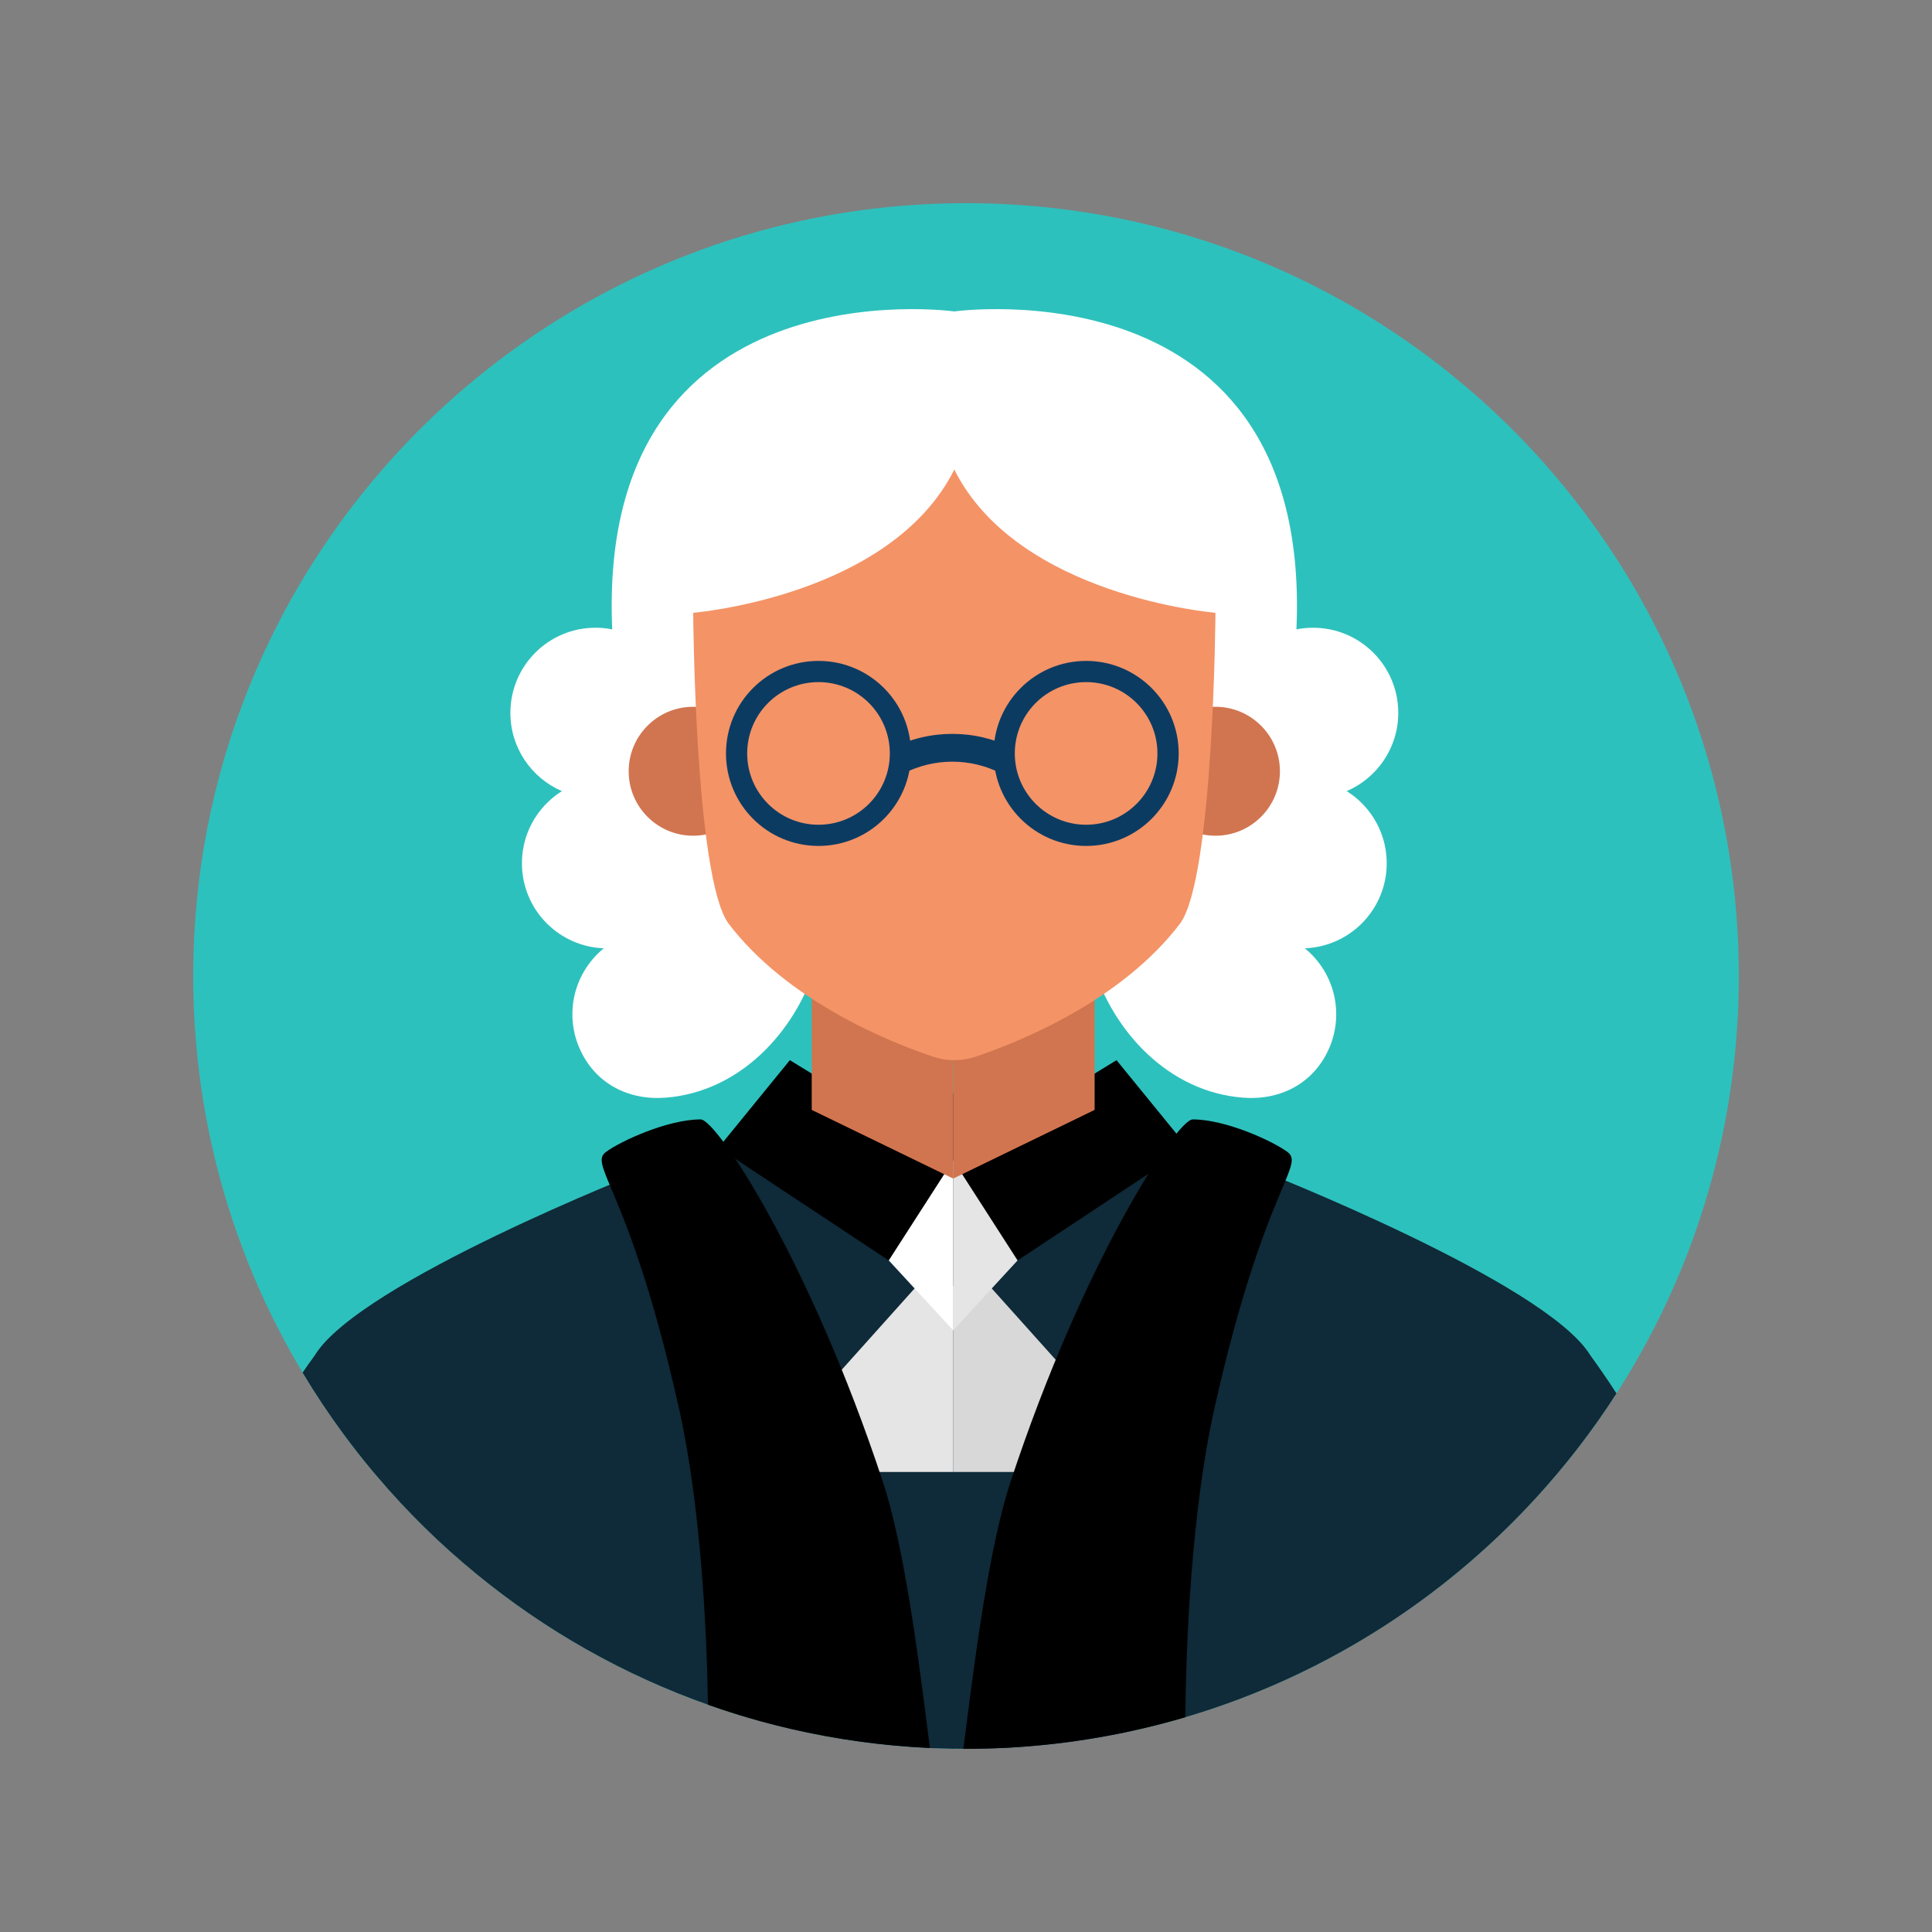 <svg width="35" height="35" viewBox="0 0 35 35" fill="none" xmlns="http://www.w3.org/2000/svg">
<rect x="0" y="0" width="35" height="35" fill="#808080" stroke="none"/>
<path d="M31.5 17.681C31.5 18.697 31.392 19.688 31.186 20.643C30.653 23.119 29.466 25.35 27.813 27.149C27.487 27.504 27.142 27.843 26.781 28.163C25.035 29.711 22.899 30.828 20.54 31.349C20.442 31.372 20.342 31.392 20.243 31.412C20.056 31.449 19.869 31.483 19.68 31.512C19.205 31.587 18.723 31.637 18.234 31.663C17.991 31.675 17.746 31.681 17.5 31.681C16.409 31.681 15.348 31.557 14.329 31.321C13.828 31.205 13.338 31.063 12.859 30.894C11.307 30.349 9.879 29.538 8.633 28.515C7.978 27.98 7.374 27.385 6.827 26.741C6.8 26.71 6.773 26.678 6.746 26.646C6.564 26.428 6.389 26.204 6.22 25.975C4.51 23.654 3.5 20.785 3.5 17.681C3.5 15.835 3.857 14.072 4.507 12.459C4.665 12.065 4.841 11.68 5.033 11.305C5.46 10.472 5.969 9.687 6.547 8.961C6.682 8.792 6.821 8.626 6.963 8.464C7.59 7.747 8.29 7.095 9.05 6.519C9.171 6.427 9.294 6.337 9.418 6.249C10.143 5.735 10.919 5.289 11.737 4.919C13.495 4.124 15.446 3.681 17.5 3.681C19.759 3.681 21.893 4.216 23.782 5.166C24.464 5.509 25.114 5.907 25.727 6.353C25.945 6.511 26.158 6.675 26.365 6.846C27.093 7.442 27.76 8.11 28.354 8.839C30.101 10.979 31.225 13.645 31.456 16.563C31.485 16.932 31.5 17.305 31.5 17.681Z" fill="#2DC1BD"/>
<path fill-rule="evenodd" clip-rule="evenodd" d="M24.397 14.332C24.946 14.095 25.331 13.55 25.331 12.915C25.331 12.062 24.64 11.372 23.788 11.372C23.685 11.372 23.584 11.382 23.486 11.402C23.78 4.731 17.287 5.642 17.287 5.642V8.507C17.287 8.507 19.63 16.724 19.63 16.727C19.7 16.972 19.716 17.233 19.793 17.48C20.174 18.706 21.179 19.779 22.514 19.885C23.187 19.939 23.788 19.635 24.071 19.008C24.15 18.833 24.196 18.642 24.205 18.45C24.23 17.941 24.005 17.479 23.638 17.179C24.429 17.15 25.08 16.52 25.12 15.715C25.148 15.137 24.855 14.619 24.397 14.332Z" fill="white"/>
<path fill-rule="evenodd" clip-rule="evenodd" d="M10.179 14.332C9.63 14.095 9.246 13.55 9.246 12.915C9.246 12.062 9.936 11.372 10.788 11.372C10.892 11.372 10.993 11.382 11.091 11.402C10.797 4.731 17.29 5.642 17.29 5.642V8.507C17.29 8.507 14.947 16.724 14.946 16.727C14.876 16.972 14.861 17.233 14.784 17.48C14.402 18.706 13.398 19.779 12.063 19.885C11.39 19.939 10.789 19.635 10.506 19.008C10.426 18.833 10.381 18.642 10.371 18.45C10.346 17.941 10.572 17.479 10.938 17.179C10.147 17.15 9.497 16.52 9.457 15.715C9.428 15.137 9.722 14.619 10.179 14.332Z" fill="white"/>
<path fill-rule="evenodd" clip-rule="evenodd" d="M29.284 25.243C28.849 25.921 28.356 26.558 27.813 27.149C27.487 27.504 27.142 27.843 26.781 28.163C25.035 29.711 22.899 30.828 20.54 31.349C20.442 31.372 20.342 31.392 20.243 31.412C20.056 31.449 19.869 31.483 19.68 31.512C19.205 31.587 18.723 31.637 18.234 31.663C17.991 31.675 17.746 31.681 17.5 31.681C17.417 31.681 17.335 31.681 17.252 31.679V19.8L22.828 21.201C22.828 21.201 27.994 23.224 28.807 24.548C28.962 24.76 29.122 24.994 29.284 25.243Z" fill="#0F2A38"/>
<path fill-rule="evenodd" clip-rule="evenodd" d="M15.888 31.59C15.359 31.529 14.839 31.439 14.329 31.321C13.828 31.206 13.338 31.063 12.859 30.894C11.307 30.349 9.879 29.538 8.633 28.515C7.978 27.98 7.374 27.386 6.827 26.741C6.8 26.71 6.773 26.678 6.746 26.646C6.564 26.428 6.389 26.204 6.22 25.975C5.957 25.618 5.71 25.248 5.482 24.866C5.557 24.756 5.633 24.649 5.706 24.548C6.52 23.224 11.685 21.201 11.685 21.201L17.262 19.8V31.68C16.798 31.672 16.339 31.642 15.888 31.59Z" fill="#0F2A38"/>
<path fill-rule="evenodd" clip-rule="evenodd" d="M17.268 23.305V26.666H20.947L17.509 22.831L17.268 23.305Z" fill="#D8D8D8"/>
<path fill-rule="evenodd" clip-rule="evenodd" d="M17.268 23.305V26.666H13.589L17.026 22.831L17.268 23.305Z" fill="#E5E5E5"/>
<path fill-rule="evenodd" clip-rule="evenodd" d="M17.268 21.02L18.434 22.834L21.52 20.792L20.227 19.206L17.268 21.02Z" fill="black"/>
<path fill-rule="evenodd" clip-rule="evenodd" d="M17.268 21.02L16.101 22.834L13.016 20.792L14.309 19.206L17.268 21.02Z" fill="black"/>
<path fill-rule="evenodd" clip-rule="evenodd" d="M17.268 21.02V24.1L18.434 22.834L17.268 21.02Z" fill="#E5E5E5"/>
<path fill-rule="evenodd" clip-rule="evenodd" d="M17.268 21.02V24.1L16.101 22.834L17.268 21.02Z" fill="white"/>
<path fill-rule="evenodd" clip-rule="evenodd" d="M21.474 31.109C21.167 31.199 20.855 31.28 20.54 31.349C20.442 31.372 20.342 31.392 20.243 31.412C20.057 31.449 19.869 31.482 19.68 31.512C19.205 31.586 18.723 31.637 18.234 31.663C17.991 31.675 17.746 31.681 17.5 31.681C17.484 31.681 17.468 31.681 17.452 31.681C17.469 31.55 17.488 31.405 17.508 31.25C17.67 29.983 17.924 28.003 18.309 26.838C19.631 22.831 21.317 20.279 21.608 20.279C22.212 20.28 23.064 20.676 23.322 20.868C23.463 20.972 23.406 21.108 23.225 21.538C22.981 22.116 22.513 23.227 22.001 25.51C21.582 27.384 21.483 29.817 21.474 31.109Z" fill="black"/>
<path fill-rule="evenodd" clip-rule="evenodd" d="M16.847 31.666C15.985 31.627 15.143 31.509 14.329 31.321C13.828 31.205 13.338 31.062 12.859 30.894C12.848 30.89 12.836 30.886 12.825 30.882C12.806 29.547 12.696 27.279 12.3 25.51C11.789 23.227 11.32 22.116 11.076 21.538C10.895 21.108 10.838 20.972 10.979 20.868C11.237 20.676 12.089 20.28 12.693 20.279C12.984 20.279 14.67 22.831 15.992 26.838C16.377 28.003 16.631 29.983 16.793 31.25C16.812 31.399 16.83 31.539 16.847 31.666Z" fill="black"/>
<path fill-rule="evenodd" clip-rule="evenodd" d="M23.187 13.972C23.187 14.617 22.664 15.14 22.019 15.14C21.374 15.14 20.851 14.617 20.851 13.972C20.851 13.327 21.374 12.804 22.019 12.804C22.664 12.804 23.187 13.327 23.187 13.972Z" fill="#D17550"/>
<path fill-rule="evenodd" clip-rule="evenodd" d="M13.726 13.972C13.726 14.617 13.203 15.14 12.557 15.14C11.912 15.14 11.389 14.617 11.389 13.972C11.389 13.327 11.912 12.804 12.557 12.804C13.203 12.804 13.726 13.327 13.726 13.972Z" fill="#D17550"/>
<path fill-rule="evenodd" clip-rule="evenodd" d="M17.268 18.148V21.351L19.83 20.107V17.061L17.268 18.148Z" fill="#D17550"/>
<path fill-rule="evenodd" clip-rule="evenodd" d="M17.268 18.148V21.351L14.705 20.107V17.061L17.268 18.148Z" fill="#D17550"/>
<path fill-rule="evenodd" clip-rule="evenodd" d="M17.288 8.507C16.136 10.809 12.558 11.101 12.558 11.101C12.558 11.101 12.588 15.88 13.194 16.726C14.265 18.135 16.104 18.874 16.901 19.142C17.153 19.227 17.424 19.227 17.676 19.142C18.473 18.874 20.312 18.135 21.382 16.726C21.989 15.88 22.019 11.101 22.019 11.101C22.019 11.101 18.441 10.809 17.288 8.507Z" fill="#F49366"/>
<path fill-rule="evenodd" clip-rule="evenodd" d="M18.133 14.01C17.58 13.728 16.925 13.728 16.372 14.01C16.295 13.86 16.219 13.71 16.143 13.561C16.84 13.206 17.665 13.206 18.362 13.561L18.133 14.01Z" fill="#0C3B62"/>
<path fill-rule="evenodd" clip-rule="evenodd" d="M19.676 11.973C18.751 11.973 18 12.723 18 13.649C18 14.575 18.751 15.325 19.676 15.325C20.602 15.325 21.353 14.575 21.353 13.649C21.353 12.723 20.602 11.973 19.676 11.973Z" fill="#0C3B62"/>
<path fill-rule="evenodd" clip-rule="evenodd" d="M14.828 11.973C13.902 11.973 13.152 12.723 13.152 13.649C13.152 14.575 13.902 15.325 14.828 15.325C15.754 15.325 16.504 14.575 16.504 13.649C16.504 12.723 15.754 11.973 14.828 11.973Z" fill="#0C3B62"/>
<path fill-rule="evenodd" clip-rule="evenodd" d="M19.676 14.941C18.963 14.941 18.384 14.363 18.384 13.649C18.384 12.935 18.963 12.357 19.676 12.357C20.39 12.357 20.968 12.935 20.968 13.649C20.968 14.363 20.39 14.941 19.676 14.941Z" fill="#F49366"/>
<path fill-rule="evenodd" clip-rule="evenodd" d="M14.828 14.941C14.114 14.941 13.536 14.363 13.536 13.649C13.536 12.935 14.114 12.357 14.828 12.357C15.542 12.357 16.12 12.935 16.12 13.649C16.12 14.363 15.542 14.941 14.828 14.941Z" fill="#F49366"/>
</svg>
